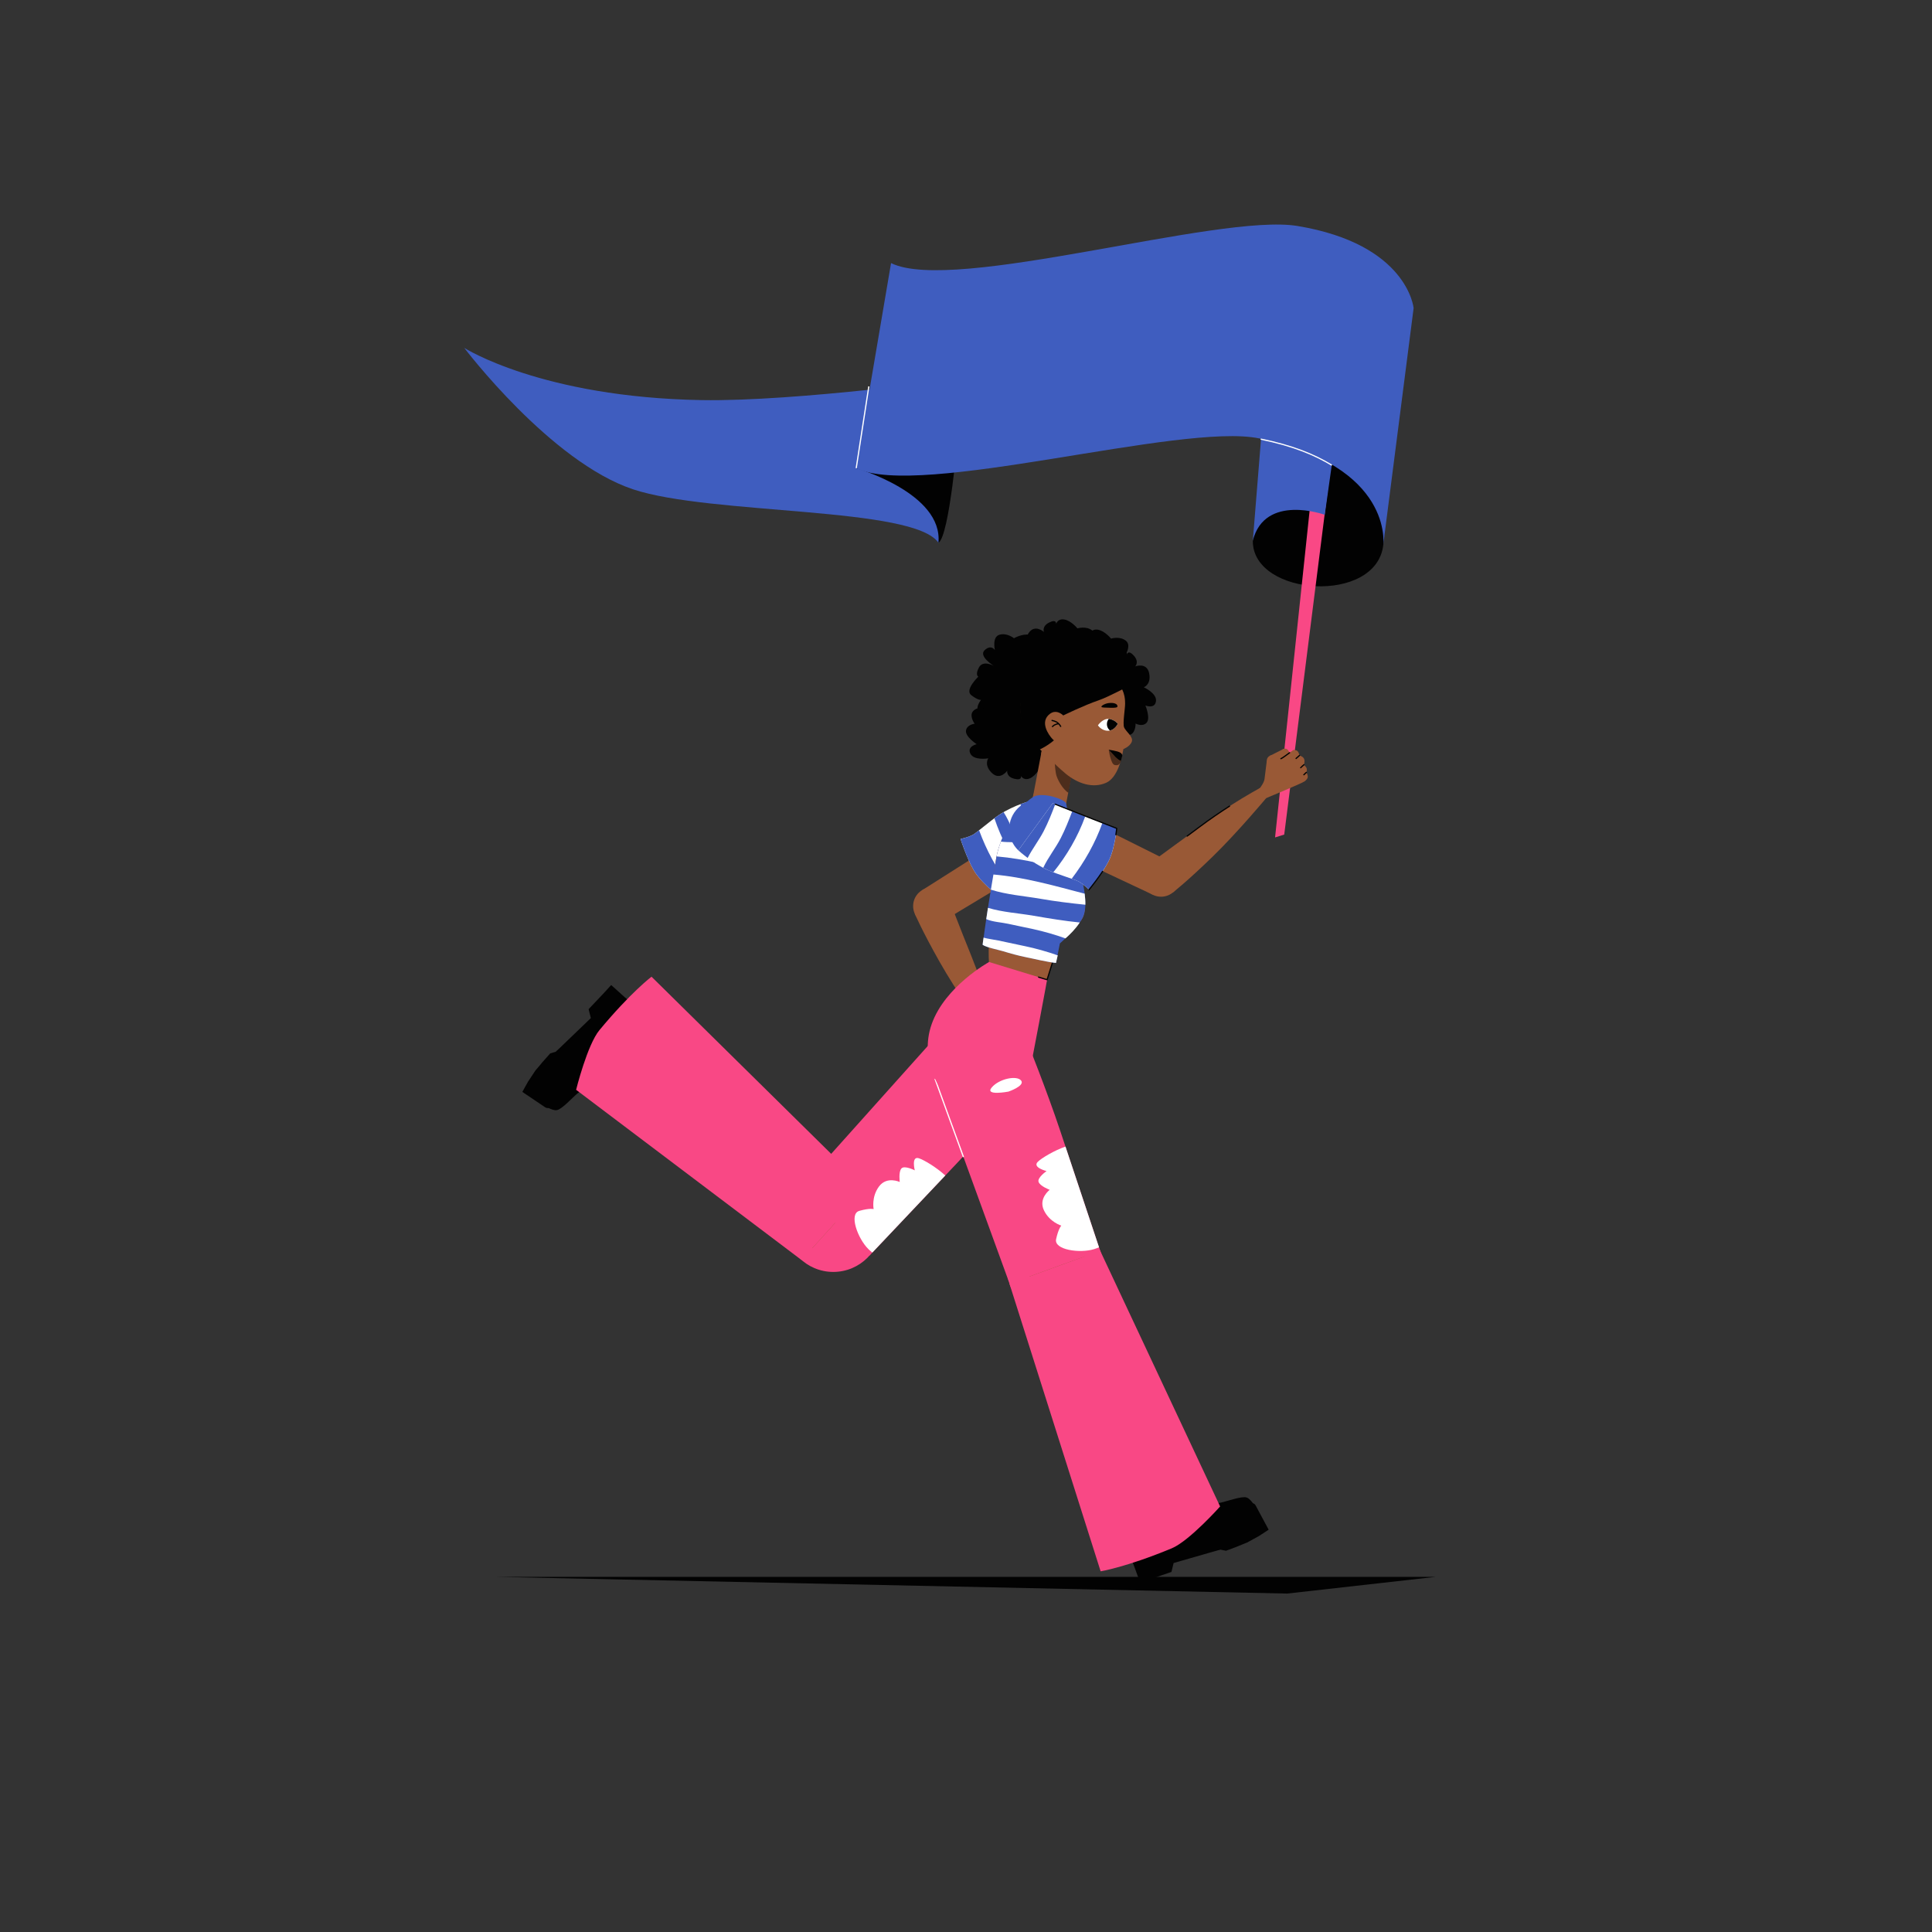 <!--?xml version="1.0" encoding="UTF-8"?--><svg id="Layer_1" xmlns="http://www.w3.org/2000/svg" xmlns:xlink="http://www.w3.org/1999/xlink" viewBox="0 0 1600 1600"><rect x="0" y="0" width="1600" height="1600" fill="#333333" stroke="none"/><defs><style>.cls-1,.cls-2,.cls-3,.cls-4,.cls-5,.cls-6{fill:none;}.cls-7,.cls-2,.cls-3{stroke-linecap:round;stroke-linejoin:round;}.cls-7,.cls-3,.cls-4{stroke:#020202;}.cls-7,.cls-8{fill:#995936;}.cls-2,.cls-5{stroke:#fff;}.cls-9,.cls-10{fill:#020202;}.cls-11{fill:#fff;}.cls-12{fill:#3F5DBF;}.cls-13{fill:#F94885;}.cls-4,.cls-5{stroke-miterlimit:10;}.cls-6{clip-path:url(#clippath);}.cls-10{opacity:.5;}</style><clipPath id="clippath"><path class="cls-1" d="m925.69,599.36s-2.27-3.02-6.7-3.88c-5.55-1.07-9.73,5.2-9.73,5.2,0,0,2.83,4.47,8.19,4.49,5.68.02,8.24-5.81,8.24-5.81Z"></path></clipPath></defs><circle id="C" class="cls-8" cx="771.63" cy="750.37" r="15.42"></circle><path class="cls-8" d="m757.58,756.71l27.99-12.95s10,26.15,18.74,47.65c12.17,29.94,18.17,56.03,18.17,56.03l-9,3.95s-21.16-29.79-35.28-54.74c-14.66-25.91-20.62-39.95-20.62-39.95Z"></path><circle id="C-2" class="cls-8" cx="817.8" cy="849.05" r="4.92"></circle><path class="cls-8" d="m830,853.77s7.55,7.39,8.84,10.2c4.75,10.29,6.52,17.18,6.52,17.18l-7.1,3.94s-5.3-6.67-6.44-7.48c-2.14-1.52-10.52-2.66-10.52-2.66l-8.1-24.33,7.75-5.35,9.04,8.51Z"></path><polygon class="cls-8" points="845.51 881.64 848.89 895.49 842.43 897.31 837.66 884 845.51 881.64"></polygon><circle id="C-3" class="cls-8" cx="841.51" cy="882.58" r="4.11"></circle><circle id="C-4" class="cls-8" cx="845.64" cy="896.32" r="3.35"></circle><polygon class="cls-8" points="848.76 897.55 844.15 909.3 838.38 907.42 842.46 895.25 848.76 897.55"></polygon><circle id="C-5" class="cls-8" cx="841.31" cy="908.23" r="3.04"></circle><path class="cls-8" d="m838.38,907.42s-1.04,3.34.01,5.61c1.06,2.27,2.76,2.7,2.76,2.7l2.86-6.11-5.64-2.2Z"></path><circle id="C-6" class="cls-8" cx="825.56" cy="873.62" r="4.47"></circle><polygon class="cls-8" points="829.97 873.06 831.3 885.42 825.5 887.09 821.31 874.95 829.97 873.06"></polygon><circle id="C-7" class="cls-8" cx="828.32" cy="885.97" r="3.04"></circle><path class="cls-8" d="m825.5,887.11l3.31,9.1s.97.21,2.06-1.11c2.27-2.74.44-9.69.44-9.69l-5.81,1.7Z"></path><g id="Artwork_863"><path class="cls-9" d="m810.19,560.41s-11.52,10.91-5.85,15.29c5.67,4.38,8.05,3.92,8.05,3.92,0,0-6.25,8.25-.4,9.82,5.84,1.57,8.35,2.32,8.35,2.32,0,0-5.19,6.07,3.85,7.7,9.04,1.63,11.9-3.78,11.9-3.78,0,0,5.12,3.45,8.97,3.91l3.85.46,3.69-6.35s.12,5.15,6.26,4.67,5.85-9.52,5.85-9.52c0,0,5.64,3.09,9.1-.65,3.46-3.74-.94-14.29-.94-14.29,0,0,7.74,3.13,8.73-3.47.98-6.59-10.06-11.63-10.06-11.63,0,0,6.3-2.28,4.41-11.62-1.89-9.34-11.56-5.69-11.56-5.69,0,0,3.6-3.53-1.07-8.82-4.67-5.29-5.84-1.11-5.84-1.11,0,0,.55-4.82-5.11-5.9s-12.65,2.88-12.65,2.88c0,0-5.87-4.78-12.1-2.86-6.23,1.93-3.7,12.68-3.7,12.68,0,0-2.99-4.97-8.44.04-5.45,5.01,7.43,12.96,7.43,12.96,0,0-8.77-4.97-12.17,1.35-3.4,6.32-.55,7.69-.55,7.69Z"></path><path class="cls-9" d="m868.19,592.05s3.35-15.51-3.81-15.92-8.86,1.31-8.86,1.31c0,0,.5-10.34-5.21-8.33-5.71,2-8.21,2.8-8.21,2.8,0,0,.86-7.94-7.52-4.18-8.38,3.76-7.69,9.84-7.69,9.84,0,0-6.17.04-9.61,1.84l-3.44,1.8.55,7.33s-3.01-4.19-7.8-.33c-4.8,3.86.55,11.16.55,11.16,0,0-6.4.63-7.15,5.68-.75,5.04,8.85,11.26,8.85,11.26,0,0-8.16,1.79-5.24,7.79,2.91,6,14.87,3.92,14.87,3.92,0,0-3.91,5.44,2.92,12.09,6.83,6.64,12.75-1.84,12.75-1.84,0,0-.98,4.95,5.86,6.67,6.84,1.73,5.45-2.38,5.45-2.38,0,0,2.27,4.29,7.55,1.98,5.28-2.31,8.81-9.52,8.81-9.52,0,0,7.55.63,11.6-4.48,4.06-5.11-4.1-12.55-4.1-12.55,0,0,5.28,2.41,6.94-4.8,1.66-7.21-13.45-6.5-13.45-6.5,0,0,10.04-.85,9.28-7.98-.76-7.13-3.89-6.65-3.89-6.65Z"></path><path class="cls-9" d="m885.92,570.77s-11.52,10.91-5.85,15.29c5.67,4.38,8.05,3.92,8.05,3.92,0,0-6.25,8.25-.4,9.82s8.35,2.32,8.35,2.32c0,0-5.19,6.07,3.85,7.7,9.04,1.63,11.9-3.78,11.9-3.78,0,0,5.12,3.45,8.97,3.91l3.85.46,3.69-6.35s.12,5.15,6.26,4.67c6.14-.48,5.85-9.52,5.85-9.52,0,0,5.64,3.09,9.1-.65,3.46-3.74-.94-14.29-.94-14.29,0,0,7.74,3.13,8.73-3.47.98-6.59-10.06-11.63-10.06-11.63,0,0,6.3-2.28,4.41-11.62-1.89-9.34-11.56-5.69-11.56-5.69,0,0,3.6-3.53-1.07-8.82-4.67-5.29-5.84-1.11-5.84-1.11,0,0,.55-4.82-5.11-5.9-5.66-1.08-12.65,2.88-12.65,2.88,0,0-5.87-4.78-12.1-2.86-6.23,1.93-3.7,12.68-3.7,12.68,0,0-2.99-4.97-8.44.04s7.43,12.96,7.43,12.96c0,0-8.77-4.97-12.17,1.35-3.4,6.32-.55,7.69-.55,7.69Z"></path><path class="cls-9" d="m935.88,569.36s6.7,14.38-.19,16.37c-6.89,1.99-8.93.68-8.93.68,0,0,2.77,9.97-3.23,9.28-6.01-.69-8.62-.91-8.62-.91,0,0,2.59,7.55-6.41,5.74-9-1.81-9.68-7.89-9.68-7.89,0,0-6.03,1.33-9.78.34l-3.75-.99-1.09-7.26s-2,4.75-7.54,2.05c-5.53-2.7-1.94-11-1.94-11,0,0-6.38.8-8.23-3.95-1.84-4.75,6.13-12.95,6.13-12.95,0,0-8.35.06-6.84-6.44,1.51-6.49,13.64-7.12,13.64-7.12,0,0-5.02-4.44.17-12.43,5.19-7.99,12.84-1.04,12.84-1.04,0,0-2.05-4.61,4.24-7.81,6.29-3.2,5.84,1.11,5.84,1.11,0,0,1.26-4.69,6.92-3.61,5.66,1.08,10.7,7.33,10.7,7.33,0,0,7.22-2.29,12.31,1.79,5.09,4.09-1.22,13.15-1.22,13.15,0,0,4.61-3.52,7.83,3.14,3.22,6.66-11.67,9.32-11.67,9.32,0,0,9.98-1.4,10.82,5.73.84,7.13-2.32,7.35-2.32,7.35Z"></path><path class="cls-9" d="m908.04,560.9s6.7,14.38-.19,16.37c-6.89,1.99-8.93.68-8.93.68,0,0,2.77,9.97-3.23,9.28-6.01-.69-8.62-.91-8.62-.91,0,0,2.59,7.55-6.41,5.74-9-1.81-9.68-7.89-9.68-7.89,0,0-6.03,1.33-9.78.34l-3.75-.99-1.09-7.26s-2,4.75-7.54,2.05c-5.53-2.7-1.94-11-1.94-11,0,0-6.38.8-8.23-3.95-1.84-4.75,6.13-12.95,6.13-12.95,0,0-8.35.06-6.84-6.44,1.51-6.49,13.64-7.12,13.64-7.12,0,0-5.02-4.44.17-12.43s12.84-1.04,12.84-1.04c0,0-2.05-4.61,4.24-7.81,6.29-3.2,5.84,1.11,5.84,1.11,0,0,1.26-4.69,6.92-3.61,5.66,1.08,10.7,7.33,10.7,7.33,0,0,7.22-2.29,12.31,1.79,5.09,4.09-1.22,13.15-1.22,13.15,0,0,4.61-3.52,7.83,3.14,3.22,6.66-11.67,9.32-11.67,9.32,0,0,9.98-1.4,10.82,5.73.84,7.13-2.32,7.35-2.32,7.35Z"></path><circle class="cls-8" cx="876.32" cy="625.25" r="14.04"></circle><circle class="cls-8" cx="869.17" cy="662.8" r="14.04"></circle><polygon class="cls-8" points="890.09 627.99 882.96 665.43 855.33 660.43 862.6 622.27 890.09 627.99"></polygon><path class="cls-10" d="m874.42,640.38c-1.03-6.32-.84-9.37-1.29-15.92l16.96,3.53-5.35,28.49c-4.35-2.52-9.51-11.11-10.32-16.1Z"></path><path class="cls-8" d="m856.28,615.55s-6.52-7.56-10.17-20.75c-2.76-9.98.33-34.69,15.47-42.21,15.13-7.52,50.91.43,60.6,9.23,9.7,8.79,9.49,16.91,9.58,20.82.09,3.91-2.14,16.46-.83,19.75,1.31,3.29,7.84,7.78,6.37,11.83s-6.96,6.13-6.96,6.13c0,0-.51,2.57-.65,3.36-.82,4.58-4.28,20.41-13.65,24.56-10.99,4.87-23.59.67-33.53-7.58-9.94-8.25-26.22-25.15-26.22-25.15Z"></path><path class="cls-9" d="m917.64,586.07c-1.29-.06-4.44-.05-5.17-.39-1.43-.67,2.07-2.91,5.45-3.4,4.29-.63,8.03.57,7.45,3.03-.27,1.15-6.19.83-7.74.76Z"></path><g class="cls-6"><path class="cls-11" d="m925.69,599.36s-2.27-3.02-6.7-3.88c-5.55-1.07-9.73,5.2-9.73,5.2,0,0,2.83,4.47,8.19,4.49,5.68.02,8.24-5.81,8.24-5.81Z"></path><circle class="cls-9" cx="923.49" cy="599.68" r="6.8"></circle></g><path class="cls-9" d="m855.72,616.52c.97,1.36,1.44,2.12,5.14,4.28.33-.16.66-.31.99-.47,4.16-2.07,8.04-4.68,11.58-7.69,1.68-1.43,3.27-2.91,4.64-4.64,1.38-1.76,2.57-3.67,3.66-5.61,2.14-3.82-2.97-7-.99-10.9,1.3-2.56,7.17-6.44,10-7.41,1.19-.41,13.17-6.5,17.2-9.5,1.31-.98,11.49-7.86,14.14-9.24.7-.37,2.58-.91,3.33-1.16-.53-.54-1.15-1.3-1.75-1.84-9.7-8.79-38.69-22.4-59.81-14.05-19.08,7.55-20.78,37.68-18.02,47.66,3.65,13.19,6.62,15.96,9.9,20.6Z"></path><path class="cls-10" d="m918.21,620.91s1.61,11.68,4.75,12.57c3.14.89,4.28-.87,4.83-1.93.22-.41.51-1.34.51-1.34,0,0-.04,0-.1-.03-.41-.13-2.19-.82-4.42-3.15-.69-.7-3.06-3.33-4.49-4.91-.11-.11-.2-.23-.29-.33-.48-.52-.8-.87-.8-.87Z"></path><path class="cls-9" d="m918.21,620.91s.31.35.8.87c.09.11.19.21.29.33,1.42,1.58,3.8,4.21,4.49,4.91,2.23,2.32,4.01,3.02,4.42,3.15.06.02.1.03.1.03l1.05-3.99s.59-1.5-1.59-2.91c-2.18-1.42-9.55-2.39-9.55-2.39Z"></path><path class="cls-8" d="m886.15,599.54s-7.99-14.85-16.66-8.36c-8.67,6.49-1.25,17.37,2.32,21.04,3.57,3.67,9.43,5.96,11.95,4.46,2.51-1.51,4.88-10.85,2.39-17.14Z"></path><path class="cls-4" d="m870.86,596.61s3.13.41,5.02,1.94c1.89,1.53,2.7,3.4,2.7,3.4"></path><path class="cls-4" d="m871.32,602.01s1.03-1.15,2.08-1.67c1.78-.87,3.34-1,3.34-1"></path><path class="cls-9" d="m936.03,567.48s-17.98,9.69-26.28,12.52c-12.21,4.17-29.27,12.53-29.27,12.53,0,0-13.95-37.68,21.91-43.02,11.59-1.73,24.93,6.69,32.96,13.38,3.26,2.72.69,4.59.69,4.59Z"></path></g><circle class="cls-9" cx="473.71" cy="884.93" r="19.26"></circle><circle id="C-8" class="cls-9" cx="473.71" cy="884.93" r=".51"></circle><path class="cls-9" d="m461.19,919.36c4.23-.75,12.62-10.15,17.11-13.89.84-.7,5.87-4.11,7.58-5.6-1.31-1.29-12.76-15.03-14.61-17.12-1.14,1.28-4.9,5.76-5.99,7.08-9.56,11.51-16.33,24.61-16.33,24.61,0,0,8.01,5.68,12.24,4.93Z"></path><path class="cls-9" d="m451.64,917.11c1.09.74,2.57.74,3.58-.11.59-.5,1.03-1.23.88-2.27-.17-1.22-2.7-3.51-2.02-4.47,4.71-6.62,12.73-17.76,16.38-22.06.03-.04,3.26-4.13,3.29-4.17-.36-.39-9.79-8.8-13.39-13.06l-4.71,1.42-7.1,8-.47.65-4.71,5.56-5.93,8.95-2.11,3.74-2.75,4.98,19.05,12.84Z"></path><circle id="C-9" class="cls-8" cx="540.35" cy="878.87" r="10.28"></circle><path class="cls-9" d="m475.76,887.59c2.39,2.65,8.74,11.02,10.12,12.28,9.38-4.89,22.9-6.56,28.13-6.5,6.16.07,14.81.64,14.81.64l22.79-24.78s-5.91-3.86-8.64-6.52c-2.74-2.67-7.2-12.19-12.79-18.33-5.58-6.14-6.92-6.14-6.92-6.14,0,0-15.88,14.15-26.47,22.07-9.04,6.76-16.57,12.58-25.13,22.03.12.14.29,1.03,4.11,5.27Z"></path><path class="cls-9" d="m473.25,884.66c6.71-7.06,23.8-21.72,32.56-28.94,9.29-7.66,18.99-15.75,18.99-15.75l1.59-2.89s-1.95-5.29-5.59-8.28c-3.64-2.99-9.82-8.72-9.82-8.72l-4.84-4.31-5.32,5.85-13.36,14.14,1.86,7.36-28.96,27.84c5.46,5.6,10.25,11.19,12.88,13.7Z"></path><circle id="C-10" class="cls-13" cx="690.09" cy="1013.4" r="39.96"></circle><polygon class="cls-8" points="533.9 886.87 672.72 1033.67 705.5 997.44 546.99 871.01 533.9 886.87"></polygon><path class="cls-13" d="m477.12,902.54l186.69,140.97,53.63-59.27-177.88-175.38s-17.13,12.89-43.13,44.24c-10.11,12.18-19.32,49.44-19.32,49.44Z"></path><circle id="C-11" class="cls-13" cx="812.64" cy="878.44" r="41.16"></circle><path class="cls-13" d="m720.14,1039.74l-58.03-54.86,118.96-132.85,63.14,52.84s-27.38,32.7-51.9,58.63c-2.61,2.76-5.83,6.17-9.47,10-19.86,21-51.72,54.66-60.44,63.85-1.46,1.55-2.27,2.4-2.27,2.4Z"></path><path class="cls-11" d="m800.69,910.34s-12.82-15.85-3.45-13.8c9.37,2.05,18.73,13.52,16.51,18.71-2.21,5.19-13.06-4.92-13.06-4.92Z"></path><path class="cls-11" d="m722.41,1037.34c-1.22-.99-2.31-1.96-3.21-2.84-8.83-8.68-16.4-29.24-7.56-31.71,8.84-2.48,11.87-1.47,11.87-1.47,0,0-2.04-10,4.45-18.74,6.51-8.74,17.17-3.7,17.17-3.7,0,0-1.13-8.42,1.4-11.22,2.53-2.8,11.05,1.57,11.05,1.57,0,0-3.07-12.03,3.36-10.01,4.19,1.31,14.68,7.58,21.91,14.28-19.86,21-51.72,54.66-60.44,63.85Z"></path><circle class="cls-9" cx="1005.25" cy="1264.76" r="19.26"></circle><circle id="C-12" class="cls-9" cx="1005.25" cy="1264.76" r=".51"></circle><path class="cls-9" d="m1032.39,1240.15c-4.09-1.31-15.9,3.09-21.61,4.31-1.07.23-7.12.9-9.32,1.42.55,1.75,4.27,19.25,4.93,21.96,1.61-.6,7.02-2.81,8.61-3.46,13.83-5.72,25.92-14.15,25.92-14.15,0,0-4.43-8.76-8.52-10.07Z"></path><path class="cls-9" d="m1039.78,1246.59c-.62-1.16-1.93-1.86-3.22-1.57-.76.17-1.49.61-1.84,1.6-.42,1.16.75,4.37-.3,4.9-7.25,3.66-19.54,9.77-24.78,11.86-.05.02-4.81,2.13-4.86,2.15.14.52,4.55,12.35,5.75,17.8l4.83.94,10.01-3.76.72-.36,6.76-2.72,9.42-5.15,3.61-2.33,4.76-3.12-10.86-20.25Z"></path><circle id="C-13" class="cls-8" cx="943.49" cy="1239.02" r="10.28"></circle><path class="cls-9" d="m1004.68,1261.45c-.88-3.46-2.58-13.83-3.22-15.58-10.58-.05-23.32-4.88-27.91-7.37-5.42-2.94-12.8-7.47-12.8-7.47l-31.72,11.29s3.42,6.17,4.6,9.8c1.18,3.63.68,14.14,2.75,22.18,2.07,8.04,3.25,8.66,3.25,8.66,0,0,20.65-5.1,33.71-7.17,11.15-1.76,20.53-3.4,32.51-7.76-.04-.18.22-1.04-1.18-6.58Z"></path><path class="cls-9" d="m1005.53,1265.21c-9.23,3.11-31.18,8.1-42.3,10.4-11.79,2.44-24.14,5.07-24.14,5.07l-2.76,1.81s-.74,5.59,1.08,9.93c1.82,4.34,4.62,12.3,4.62,12.3l2.27,6.07,7.43-2.7,18.41-6.28,1.79-7.37,38.6-11.11c-2.21-7.5-3.84-14.68-5-18.12Z"></path><circle id="C-14" class="cls-13" cx="873.82" cy="1050.16" r="39.96"></circle><polygon class="cls-8" points="952.92 1234.95 898.64 1040.34 852.74 1057.09 933.94 1242.87 952.92 1234.95"></polygon><path class="cls-13" d="m1010.45,1247.59l-99.34-211.8-75.09,27.39,75.48,238.12s21.17-3.41,58.79-19c14.62-6.06,40.16-34.72,40.16-34.72Z"></path><circle id="C-15" class="cls-13" cx="812.64" cy="878.44" r="41.16"></circle><path class="cls-13" d="m911.22,1036.1l-75.75,25.28-37.7-103.53-11.71-32.16-11.61-31.88,76.37-30.74s15.91,39.56,27.21,73.42c1.2,3.61,2.69,8.05,4.35,13.06,9.15,27.42,23.79,71.39,27.78,83.41.67,2.02,1.05,3.13,1.05,3.13Z"></path><polyline class="cls-2" points="797.78 957.85 786.06 925.69 774.46 893.81"></polyline><path class="cls-11" d="m835.13,904.02s-20.02,3.83-13.8-3.46c6.23-7.29,20.76-10.13,24.29-5.73s-10.5,9.2-10.5,9.2Z"></path><path class="cls-11" d="m910.18,1032.97c-1.45.61-2.82,1.11-4.02,1.49-11.82,3.69-33.52.67-31.53-8.29,1.98-8.96,4.3-11.16,4.3-11.16,0,0-9.78-2.92-14.43-12.77-4.63-9.86,4.84-16.88,4.84-16.88,0,0-7.96-2.98-9.23-6.53-1.28-3.55,6.6-9,6.6-9,0,0-12.06-2.97-7.24-7.69,3.13-3.08,13.61-9.37,22.92-12.58,9.15,27.42,23.79,71.39,27.78,83.41Z"></path><path class="cls-13" d="m781.11,904.89s-20.6-25.53-9.52-56.8c11.15-31.45,47.48-51.37,47.48-51.37l48.07,14.65s-1.29,7.68-6.77,36.47c-4.71,24.7-7.49,39.28-7.49,39.28l-71.77,17.78Z"></path><circle id="C-16" class="cls-13" cx="843.17" cy="803.79" r="25.15"></circle><path class="cls-12" d="m777.35,449.73l23.57-136.66s-141.41,19.65-219.91,18.28c-132.63-2.32-196.53-43.24-196.53-43.24,0,0,71.32,94.27,139.73,117.1,64.31,21.46,233.34,14.07,253.14,44.53Z"></path><path class="cls-9" d="m709.16,387.8s71.89,20.6,68.01,61.72c9.18-5.44,16.24-90.31,16.24-90.31l-84.26,28.59Z"></path><path class="cls-9" d="m1145.59,451.13c-5.41,49.61-107.76,42.91-108.06-2.83l16.54-115.06,95.66,60.06s-2.56,43.42-4.13,57.83Z"></path><polygon class="cls-13" points="1063.54 691.15 1119.16 250.58 1103.25 246.1 1055.96 693.52 1063.54 691.15"></polygon><path class="cls-12" d="m1104.41,374.52l-7.29,51.8s-49.69-17.92-59.58,21.46l8.44-104.6,58.43,31.34Z"></path><path class="cls-12" d="m737.94,217.88c52.08,25.69,271.28-41.54,336.58-30.73,91.37,15.13,96.18,68.03,96.18,68.03l-25.17,196.12s9.07-65.21-102.82-88.25c-64.83-13.35-281.54,50.36-333.63,24.67l28.85-169.85Z"></path><path class="cls-5" d="m1102.98,385.25c-14.7-8.87-32.15-16.09-58.91-21.6"></path><line class="cls-5" x1="709.08" y1="387.73" x2="719.53" y2="319.98"></line><path class="cls-8" d="m763.73,737.19l15.93,26.41,92.42-55.7-18.95-26.33s-27.11,15.96-46.51,28.4c-11.78,7.55-42.89,27.22-42.89,27.22Z"></path><circle id="C-17" class="cls-12" cx="860.22" cy="686.6" r="24.41"></circle><path class="cls-11" d="m795.47,694.78s5.29,16.31,11.12,26.19c3.8,6.44,10.91,13.18,15.41,17.09,2.4,2.09,4.06,3.38,4.06,3.38,0,0,16.92-12.83,29.19-21.68,1.71-1.23,3.33-2.39,4.8-3.42l12.03-8.45-17.6-44.89s-14.26,3.32-27.21,11.94c-7,4.66-18.76,14.93-21.53,16.38-4.58,2.4-10.26,3.45-10.26,3.45Z"></path><path class="cls-12" d="m856.65,689.29c4.04,6.93,8.79,13.45,13.61,19.88q1.82-1.28,1.82-1.28l-17.6-44.89s-3.92.91-9.52,3.03c4.38,7.52,7.31,15.75,11.69,23.26Z"></path><path class="cls-12" d="m844.13,698.02c-4.83-8.25-7.87-17.41-13.01-25.47-1.29.75-2.58,1.55-3.86,2.4-1.14.76-2.42,1.68-3.76,2.67,5.81,17.1,14,32.9,24.92,47.11,2.34-1.72,4.66-3.41,6.83-4.98.87-.63,1.71-1.23,2.53-1.81-4.83-6.45-9.58-12.98-13.65-19.92Z"></path><path class="cls-12" d="m810.84,687.59c-2.34,1.85-4.21,3.27-5.12,3.74-4.58,2.4-10.26,3.45-10.26,3.45,0,0,5.29,16.31,11.12,26.19,3.8,6.44,10.91,13.18,15.41,17.09,2.4,2.09,4.06,3.38,4.06,3.38,0,0,4.29-3.26,10.12-7.62-10.83-13.98-19.22-29.61-25.34-46.23Z"></path><path class="cls-3" d="m822,738.06c2.4,2.09,4.06,3.38,4.06,3.38,0,0,31.92-23.41,44.19-32.26"></path><circle id="C-18" class="cls-1" cx="843.17" cy="803.79" r="25.15"></circle><path class="cls-8" d="m819.05,796.68s-.6-4.53-.06-17.29c.54-12.75.52-36.66,5.88-67.78s31.81-57.57,51.2-45.46c11.32,7.07,7.72,23.53,11.91,37.5,6.6,21.99,13.67,43.76,9.21,55.14-3.31,8.44-20.45,22.01-20.45,22.01l-9.59,30.56-7.04-2.15-41.06-12.53Z"></path><polyline class="cls-3" points="876.74 780.8 867.15 811.36 860.11 809.21"></polyline><path class="cls-12" d="m815.2,772.06c-.69,5.04-1.4,9.27-1.43,10.39,3.09,2.2,13.34,4.23,16.79,5.28,6.28,1.92,12.67,3.69,19.1,5,7.38,1.5,17.38,3.94,24.85,4.75l3.25-16.19s16.12-14.05,19.43-22.49c4.46-11.38-.85-29.73-5.74-51.91-2.94-13.36-7.5-36.22-8.54-41.46-.67-3.41-20.12-10.16-27.52-5.27-14.01,9.27-27.02,31.1-30.53,51.46-5.36,31.12-7.93,47.8-9.67,60.45Z"></path><path class="cls-11" d="m856.15,758.42c-13.02-2.26-25.34-2.82-37.96-6.58-.53,3.38-1,6.47-1.43,9.32,5.35,2.4,12.56,2.65,18.09,3.88,6.85,1.52,13.73,2.85,20.58,4.35,8.85,1.94,18.47,4.66,26.96,7.75,3.79-3.32,8.5-7.98,11.8-13.17-12.41-1.23-25.72-3.41-38.05-5.56Z"></path><path class="cls-11" d="m843.4,672.43c-.31.07-.62.09-.92.1-2.37,3.01-4.6,6.32-6.64,9.81,5.1.28,10.29.07,15.4.73,6.73.86,13.39,2.15,20.08,3.2,5.42.85,10.86,1.63,16.3,2.4-.57-2.78-1.13-5.53-1.66-8.13-13.26-6.6-27.65-11.29-42.55-8.11Z"></path><path class="cls-11" d="m890.94,704.53c-7.5-1.06-15-2.09-22.48-3.27-7.03-1.1-14.02-2.47-21.08-3.33-6.1-.74-12.2-.17-18.27-.93-.07,0-.14-.03-.21-.04-1.51,4.06-2.73,8.18-3.58,12.28,23.71,1.98,46.86,8.27,69.9,14.36-1.16-5.27-2.48-10.85-3.77-16.71-.17-.76-.34-1.55-.51-2.36Z"></path><path class="cls-11" d="m822.71,724.24c-.76,4.52-1.46,8.69-2.1,12.54,13.31,4.25,27.47,5.2,41.2,7.58,12.32,2.14,24.63,3.64,37.04,4.9.06-2.82-.16-5.88-.57-9.14-24.92-6.51-49.91-13.71-75.57-15.89Z"></path><path class="cls-11" d="m848.53,783.51c-7.24-1.52-14.48-3.11-21.72-4.62-4.01-.83-8.25-1.27-12.25-2.37-.43,2.94-.77,5.16-.79,5.92,3.09,2.2,13.34,4.23,16.79,5.28,6.28,1.92,12.67,3.69,19.1,5,7.38,1.5,17.38,3.94,24.85,4.75l1.47-6.27c-8.72-3.11-18.29-5.78-27.44-7.7Z"></path><path class="cls-8" d="m954.64,740.94l13.76-27.6-96.56-48.17-12.07,30.11s28.01,14.33,48.9,24.05c12.69,5.9,45.97,21.61,45.97,21.61Z"></path><circle id="C-19" class="cls-12" cx="860.22" cy="686.6" r="24.41"></circle><path class="cls-11" d="m901.83,736.88s10.93-13.21,16.15-23.43c3.4-6.66,5.28-16.28,6.17-22.17.48-3.15.67-5.24.67-5.24,0,0-19.9-7.41-33.94-13.02-1.96-.78-3.8-1.53-5.46-2.22l-13.58-5.63-28.46,38.92s10.45,10.26,24.67,16.57c7.69,3.41,22.66,7.84,25.37,9.4,4.48,2.58,8.41,6.81,8.41,6.81Z"></path><path class="cls-12" d="m864.41,688.17c3.69-7.12,6.64-14.63,9.49-22.14q-2.05-.85-2.05-.85l-28.46,38.92s2.87,2.82,7.65,6.41c4-7.73,9.38-14.61,13.38-22.33Z"></path><path class="cls-12" d="m878.48,694.06c-4.38,8.5-10.48,15.98-14.53,24.64,1.32.69,2.69,1.35,4.09,1.97,1.26.56,2.71,1.14,4.27,1.74,11.32-14.07,20.27-29.46,26.42-46.28-2.71-1.05-5.38-2.11-7.87-3.1-.99-.4-1.96-.79-2.89-1.16-2.86,7.53-5.82,15.05-9.5,22.2Z"></path><path class="cls-12" d="m887.51,727.75c2.82.99,5.02,1.8,5.9,2.31,4.48,2.58,8.41,6.81,8.41,6.81,0,0,2.61-3.15,5.88-7.56,1.72-2.31,3.61-4.97,5.42-7.71,1.8-2.73,3.51-5.55,4.85-8.16,3.4-6.66,5.28-16.28,6.17-22.17.48-3.15.67-5.24.67-5.24,0,0-5.05-1.88-11.85-4.46-5.99,16.64-14.7,32.1-25.45,46.17Z"></path><path class="cls-3" d="m901.83,736.88s2.61-3.15,5.88-7.56c1.72-2.31,3.61-4.97,5.42-7.71"></path><path class="cls-3" d="m924.14,691.28c.48-3.15.67-5.24.67-5.24,0,0-36.88-14.4-50.92-20.01"></path><circle id="C-20" class="cls-8" cx="961.54" cy="727.21" r="15.42"></circle><path class="cls-8" d="m971.25,739.18l-19.65-23.77s15.65-11.24,31.58-23.02c3.27-2.42,6.56-4.87,9.73-7.24,8.93-6.7,17.71-12.65,25.37-17.56,14.5-9.3,25.01-14.89,25.01-14.89l5.29,8.29s-23.42,28.06-43.95,48.07c-21.32,20.78-33.37,30.12-33.37,30.12Z"></path><path class="cls-3" d="m983.18,692.39c3.27-2.42,6.56-4.87,9.73-7.24,8.93-6.7,17.71-12.65,25.37-17.56"></path><g id="Artwork_828"><circle id="C-21" class="cls-8" cx="1053.56" cy="629.95" r="4.47"></circle><polygon class="cls-8" points="1056.32 633.44 1065.9 625.52 1062.92 620.27 1051.44 626.03 1056.32 633.44"></polygon><circle id="C-22" class="cls-8" cx="1064.15" cy="623.04" r="3.04"></circle><path class="cls-8" d="m1066.75,621.45l5.36,8.06s-.4.9-2.12,1c-3.55.2-8.05-5.4-8.05-5.4l4.81-3.66Z"></path><circle id="C-23" class="cls-8" cx="1046.09" cy="656.74" r="4.92"></circle><path class="cls-8" d="m1048.73,660.9s29.04-12,31.58-13.76c1.5-1.04,3.01-2.67,2.7-4.47-.4-2.31-1.19-2.96-1.19-2.96,0,0,1.07-2.27-.03-4.1-.57-.94-1.92-2.27-1.92-2.27,0,0,1.09-3.35-.07-5.25s-3.65-2.42-3.65-2.42c0,0-.44-2.59-1.69-3.69-1.29-1.14-3.54-.81-3.54-.81,0,0-1.26.97-2.89,2.19-1.24.93-2.7,2.01-4,2.92-1.5,1.06-2.77,1.89-3.22,2.02-2.53.72-11.71,1.71-11.71,1.71,0,0-.97,7.4-1.88,15.16-.35,2.99-3.76,7.42-3.76,7.42l5.28,8.31Z"></path><path class="cls-7" d="m1068.02,623.36c-1.24.93-2.7,2.01-4,2.92-1.5,1.06-2.77,1.89-3.22,2.02"></path><line class="cls-7" x1="1073.36" y1="628.12" x2="1076.14" y2="625.67"></line><path class="cls-7" d="m1077.17,635.78c.08-.22,2.69-2.44,2.69-2.44"></path><line class="cls-7" x1="1079.8" y1="641.61" x2="1081.82" y2="639.71"></line></g><polygon class="cls-9" points="1188.84 1305.91 411.16 1305.91 1065.97 1319.72 1188.84 1305.91"></polygon></svg>